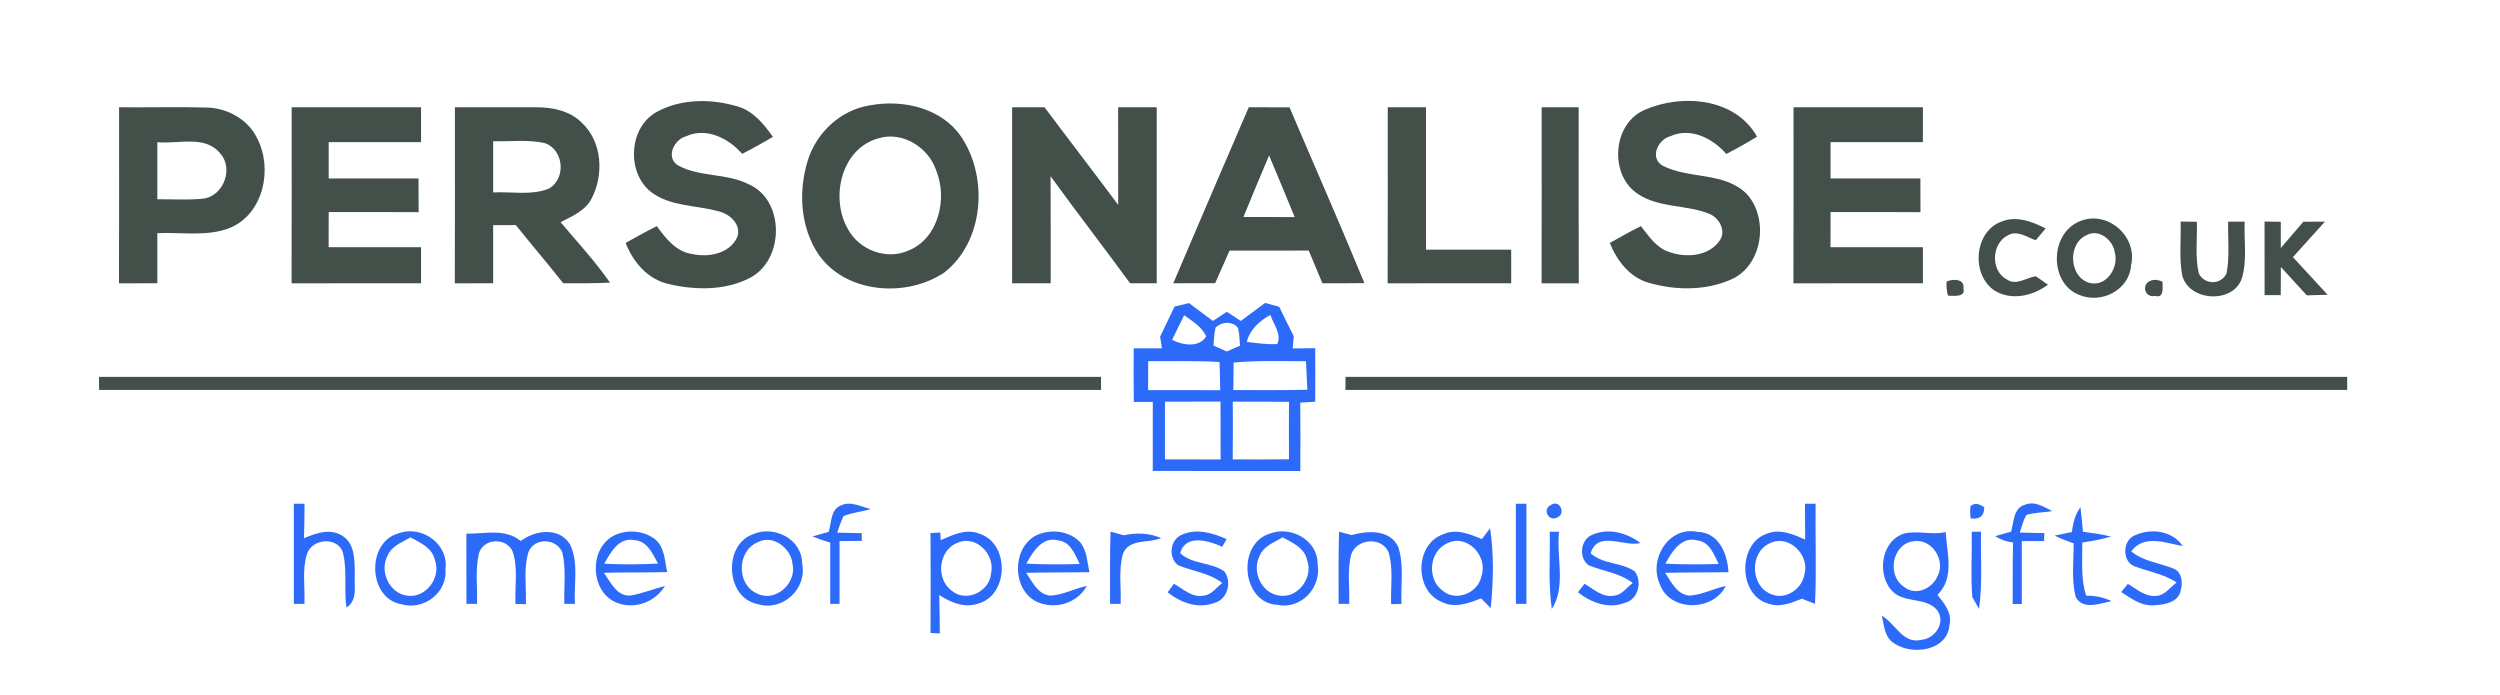 <?xml version="1.0" encoding="UTF-8" ?>
<!DOCTYPE svg PUBLIC "-//W3C//DTD SVG 1.1//EN" "http://www.w3.org/Graphics/SVG/1.1/DTD/svg11.dtd">
<svg width="536pt" height="149pt" viewBox="0 0 536 149" version="1.1" xmlns="http://www.w3.org/2000/svg">
<path fill="#ffffff" d=" M 0.00 0.00 L 536.00 0.00 L 536.00 149.00 L 0.00 149.00 L 0.00 0.00 Z" />
<path fill="#434f49" d=" M 141.04 23.87 C 146.18 21.15 152.48 21.17 157.97 22.77 C 161.42 23.70 163.73 26.55 165.71 29.33 C 163.55 30.63 161.35 31.86 159.11 32.99 C 156.24 29.66 151.45 27.23 147.12 29.21 C 144.49 29.88 142.62 33.82 145.42 35.49 C 150.04 38.00 155.73 37.10 160.44 39.47 C 168.40 42.84 168.20 55.95 160.62 59.66 C 155.32 62.34 148.95 62.22 143.29 60.88 C 138.83 59.85 135.74 56.19 134.14 52.08 C 136.34 50.85 138.55 49.61 140.82 48.48 C 142.72 51.09 144.92 53.96 148.37 54.45 C 151.85 55.25 156.47 54.41 158.07 50.82 C 159.04 48.09 156.33 45.73 153.87 45.26 C 149.15 43.97 143.76 44.28 139.67 41.23 C 134.19 37.04 134.77 27.06 141.04 23.87 Z" />
<path fill="#434f49" d=" M 186.37 22.61 C 193.60 21.22 202.15 23.15 206.32 29.69 C 211.91 38.41 210.89 51.81 202.47 58.42 C 194.33 63.90 181.30 62.96 175.46 54.51 C 171.56 48.65 171.13 40.94 173.21 34.34 C 175.05 28.44 180.20 23.61 186.37 22.61 Z" />
<path fill="#434f49" d=" M 352.61 23.56 C 360.60 20.05 372.06 20.97 376.71 29.31 C 374.56 30.62 372.37 31.86 370.12 33.01 C 367.24 29.68 362.47 27.22 358.12 29.21 C 355.49 29.87 353.63 33.81 356.41 35.49 C 362.08 38.47 369.65 36.76 374.51 41.59 C 379.33 46.88 377.92 57.09 371.01 59.98 C 365.58 62.35 359.21 62.26 353.59 60.66 C 349.42 59.51 346.69 55.92 345.14 52.09 C 347.34 50.85 349.55 49.61 351.81 48.48 C 353.53 50.65 355.18 53.25 358.01 54.07 C 361.59 55.32 366.36 54.94 368.69 51.59 C 370.20 49.47 368.56 46.65 366.40 45.81 C 361.54 43.87 355.82 44.60 351.31 41.68 C 344.95 37.69 345.62 26.56 352.61 23.56 Z" />
<path fill="#434f49" d=" M 25.53 23.00 C 31.75 23.06 37.97 22.89 44.18 23.05 C 48.70 23.11 53.26 25.60 55.20 29.78 C 58.47 36.23 56.53 45.63 49.55 48.75 C 44.57 50.85 38.98 49.74 33.73 49.99 C 33.73 53.57 33.73 57.15 33.73 60.73 C 30.99 60.73 28.25 60.73 25.51 60.75 C 25.57 48.16 25.52 35.58 25.53 23.00 Z" />
<path fill="#434f49" d=" M 62.53 23.00 C 71.78 23.00 81.02 23.00 90.27 23.00 C 90.27 25.49 90.27 27.98 90.27 30.47 C 83.67 30.47 77.07 30.46 70.47 30.47 C 70.47 33.07 70.47 35.67 70.47 38.26 C 76.89 38.27 83.31 38.27 89.73 38.27 C 89.73 40.68 89.73 43.08 89.75 45.49 C 83.32 45.44 76.90 45.47 70.47 45.47 C 70.47 47.98 70.47 50.49 70.46 53.00 C 77.06 53.00 83.67 53.00 90.27 53.00 C 90.27 55.58 90.27 58.16 90.27 60.73 C 81.01 60.74 71.76 60.72 62.51 60.75 C 62.57 48.16 62.52 35.58 62.53 23.00 Z" />
<path fill="#434f49" d=" M 97.53 23.00 C 103.38 23.03 109.22 22.96 115.07 23.00 C 118.49 23.00 122.18 23.77 124.69 26.27 C 129.17 30.36 129.53 37.59 126.75 42.73 C 125.38 45.25 122.61 46.38 120.19 47.63 C 123.78 51.91 127.60 56.01 130.79 60.60 C 127.45 60.76 124.10 60.75 120.76 60.73 C 117.43 56.52 113.95 52.44 110.59 48.26 C 108.97 48.26 107.35 48.26 105.73 48.27 C 105.73 52.42 105.73 56.58 105.73 60.73 C 102.99 60.73 100.25 60.73 97.51 60.75 C 97.57 48.17 97.52 35.58 97.53 23.00 Z" />
<path fill="#434f49" d=" M 217.00 23.00 C 219.31 23.00 221.63 23.00 223.95 23.00 C 229.18 30.00 234.53 36.92 239.74 43.93 C 239.73 36.96 239.73 29.98 239.73 23.00 C 242.49 23.00 245.24 23.00 248.00 23.00 C 248.00 35.58 248.00 48.16 248.00 60.73 C 246.09 60.73 244.19 60.73 242.29 60.73 C 236.67 53.03 230.83 45.50 225.24 37.78 C 225.30 45.43 225.25 53.08 225.27 60.73 C 222.51 60.73 219.76 60.73 217.00 60.73 C 217.00 48.16 217.00 35.58 217.00 23.00 Z" />
<path fill="#434f49" d=" M 267.73 23.00 C 270.64 23.00 273.56 23.00 276.47 23.01 C 281.82 35.58 287.34 48.07 292.53 60.70 C 289.53 60.74 286.53 60.73 283.53 60.74 C 282.55 58.40 281.58 56.05 280.59 53.72 C 274.93 53.74 269.27 53.73 263.62 53.73 C 262.59 56.06 261.55 58.38 260.53 60.71 C 257.53 60.73 254.54 60.73 251.55 60.73 C 256.92 48.14 262.30 35.56 267.73 23.00 Z" />
<path fill="#434f49" d=" M 297.53 23.00 C 300.26 23.00 303.00 23.00 305.73 23.00 C 305.73 33.18 305.73 43.35 305.74 53.53 C 311.82 53.54 317.91 53.53 324.00 53.53 C 324.00 55.93 324.00 58.33 324.00 60.73 C 315.17 60.74 306.34 60.71 297.51 60.75 C 297.56 48.17 297.52 35.58 297.53 23.00 Z" />
<path fill="#434f49" d=" M 330.53 23.00 C 333.17 23.00 335.82 23.00 338.47 23.00 C 338.48 35.58 338.43 48.16 338.49 60.74 C 335.83 60.73 333.16 60.73 330.51 60.75 C 330.57 48.17 330.52 35.58 330.53 23.00 Z" />
<path fill="#434f49" d=" M 384.53 23.00 C 393.78 23.00 403.02 23.00 412.27 23.00 C 412.26 25.49 412.26 27.98 412.27 30.47 C 405.67 30.47 399.07 30.46 392.47 30.47 C 392.46 33.07 392.46 35.67 392.47 38.26 C 398.89 38.27 405.31 38.27 411.73 38.27 C 411.73 40.68 411.73 43.08 411.75 45.49 C 405.32 45.44 398.90 45.47 392.47 45.47 C 392.47 47.98 392.46 50.49 392.46 53.00 C 399.06 53.00 405.66 53.00 412.27 53.00 C 412.26 55.58 412.26 58.16 412.27 60.73 C 403.01 60.74 393.76 60.72 384.51 60.75 C 384.56 48.16 384.52 35.58 384.53 23.00 Z" />
<path fill="#ffffff" d=" M 188.40 29.64 C 193.53 28.10 199.09 31.62 200.72 36.55 C 203.20 42.57 201.24 51.12 194.77 53.72 C 190.12 55.82 184.23 53.63 181.84 49.18 C 177.91 42.51 180.31 31.80 188.40 29.64 Z" />
<path fill="#ffffff" d=" M 33.73 30.48 C 38.16 30.95 43.89 28.89 47.17 32.84 C 50.10 36.01 48.04 41.75 43.89 42.55 C 40.52 42.95 37.11 42.69 33.73 42.72 C 33.73 38.64 33.73 34.56 33.73 30.48 Z" />
<path fill="#ffffff" d=" M 105.73 30.28 C 109.42 30.39 113.19 29.86 116.82 30.69 C 120.94 32.12 121.43 38.43 117.59 40.48 C 113.84 41.95 109.66 41.04 105.73 41.26 C 105.73 37.60 105.73 33.94 105.73 30.28 Z" />
<path fill="#ffffff" d=" M 266.60 46.52 C 268.38 42.10 270.25 37.72 272.09 33.33 C 273.92 37.73 275.79 42.12 277.58 46.54 C 273.92 46.53 270.26 46.54 266.60 46.52 Z" />
<path fill="#434f49" d=" M 427.67 62.32 C 422.56 58.99 423.19 49.65 429.12 47.51 C 432.35 46.19 435.69 47.51 438.59 48.98 C 437.88 49.83 437.17 50.67 436.46 51.51 C 434.57 50.87 432.48 49.26 430.48 50.46 C 426.96 52.20 426.73 58.06 430.25 59.90 C 432.26 61.31 434.41 59.52 436.49 59.23 C 437.14 59.68 438.43 60.59 439.08 61.05 C 435.84 63.44 431.30 64.52 427.67 62.32 Z" />
<path fill="#434f49" d=" M 445.43 47.66 C 451.43 44.65 458.42 50.49 456.90 56.89 C 456.52 62.23 450.49 65.22 445.77 63.23 C 439.46 60.77 439.45 50.54 445.43 47.66 Z" />
<path fill="#434f49" d=" M 477.72 47.53 C 478.90 47.53 480.08 47.53 481.26 47.53 C 481.08 51.52 481.82 55.66 480.69 59.55 C 478.93 65.27 469.07 64.67 467.83 58.86 C 467.19 55.12 467.64 51.28 467.53 47.50 C 468.40 47.51 470.14 47.54 471.01 47.55 C 471.12 51.24 470.58 55.02 471.43 58.65 C 472.67 61.09 476.18 61.14 477.37 58.62 C 478.08 54.98 477.63 51.22 477.72 47.53 Z" />
<path fill="#434f49" d=" M 493.84 47.54 C 495.38 47.53 496.92 47.53 498.47 47.52 C 496.16 50.04 493.89 52.60 491.60 55.13 C 494.08 57.81 496.56 60.50 499.04 63.20 C 497.92 63.23 495.69 63.29 494.58 63.32 C 492.71 61.30 490.87 59.27 489.02 57.25 C 489.00 59.25 489.00 61.26 488.99 63.27 C 488.13 63.27 486.40 63.27 485.53 63.27 C 485.53 58.01 485.54 52.76 485.52 47.50 C 486.39 47.51 488.13 47.54 489.00 47.55 C 488.99 49.42 488.99 51.30 489.00 53.18 C 490.62 51.31 492.24 49.43 493.84 47.54 Z" />
<path fill="#ffffff" d=" M 447.47 50.37 C 450.03 49.01 453.05 51.49 453.40 54.10 C 454.32 57.24 451.73 61.46 448.17 60.70 C 443.56 59.60 443.16 52.14 447.47 50.37 Z" />
<path fill="#434f49" d=" M 417.35 60.37 C 418.76 59.73 421.27 59.75 420.97 61.90 C 421.43 63.80 418.76 63.40 417.64 63.39 C 417.38 62.40 417.28 61.39 417.35 60.37 Z" />
<path fill="#434f49" d=" M 460.55 60.47 C 461.44 59.87 462.47 59.85 463.64 60.41 C 463.68 61.61 463.97 64.06 462.05 63.43 C 460.15 63.90 459.16 61.63 460.55 60.47 Z" />
<path fill="#2c6bf9" d=" M 251.82 65.73 C 252.85 65.48 253.88 65.23 254.92 64.98 C 256.62 66.27 258.32 67.54 260.04 68.81 C 261.03 68.16 262.03 67.50 263.03 66.85 C 264.02 67.50 265.02 68.15 266.02 68.81 C 267.76 67.53 269.51 66.24 271.24 64.95 C 272.25 65.22 273.25 65.50 274.26 65.77 C 275.29 67.89 276.32 70.00 277.38 72.10 C 277.33 72.75 277.21 74.05 277.15 74.71 C 278.76 74.69 280.36 74.67 281.98 74.65 C 282.01 78.48 282.02 82.30 281.98 86.13 C 281.18 86.17 279.58 86.26 278.78 86.31 C 278.82 91.20 278.82 96.09 278.79 100.99 C 268.24 100.96 257.70 101.00 247.15 100.97 C 247.15 96.03 247.16 91.10 247.16 86.17 C 245.80 86.17 244.44 86.17 243.09 86.17 C 243.03 82.34 243.03 78.51 243.07 74.68 C 245.08 74.68 247.10 74.68 249.12 74.69 C 249.02 74.06 248.83 72.81 248.73 72.18 C 249.77 70.03 250.79 67.88 251.82 65.73 Z" />
<path fill="#ffffff" d=" M 253.88 67.60 C 255.67 68.85 257.64 70.05 258.61 72.10 C 257.11 74.61 253.54 74.02 251.31 72.87 C 252.14 71.10 253.00 69.34 253.88 67.60 Z" />
<path fill="#ffffff" d=" M 267.31 73.30 C 268.00 70.60 270.04 68.80 272.38 67.51 C 272.98 69.53 274.88 71.59 273.83 73.77 C 271.64 73.88 269.47 73.56 267.31 73.30 Z" />
<path fill="#ffffff" d=" M 260.59 70.29 C 261.84 68.95 264.30 68.76 265.45 70.34 C 265.73 71.58 265.76 72.85 265.86 74.12 C 265.15 74.43 263.73 75.05 263.02 75.36 C 262.31 75.04 260.88 74.40 260.17 74.08 C 260.27 72.82 260.34 71.54 260.59 70.29 Z" />
<path fill="#ffffff" d=" M 246.17 77.43 C 251.27 77.45 256.37 77.32 261.47 77.61 C 261.54 79.62 261.58 81.64 261.61 83.66 C 256.45 83.63 251.30 83.64 246.15 83.65 C 246.15 81.57 246.16 79.50 246.17 77.43 Z" />
<path fill="#ffffff" d=" M 264.49 77.73 C 269.65 77.26 274.83 77.43 280.00 77.45 C 280.11 79.49 280.20 81.53 280.30 83.56 C 275.01 83.68 269.72 83.64 264.43 83.63 C 264.44 81.66 264.46 79.70 264.49 77.73 Z" />
<path fill="#434f49" d=" M 21.23 80.80 C 92.84 80.80 164.45 80.80 236.06 80.80 C 236.06 81.50 236.06 82.90 236.06 83.60 C 164.45 83.60 92.84 83.60 21.24 83.60 C 21.23 82.90 21.23 81.50 21.23 80.80 Z" />
<path fill="#434f49" d=" M 288.46 83.60 C 288.46 82.66 288.47 81.73 288.48 80.80 C 360.06 80.80 431.64 80.80 503.23 80.80 C 503.23 81.50 503.24 82.90 503.24 83.60 C 431.65 83.60 360.06 83.60 288.46 83.60 Z" />
<path fill="#ffffff" d=" M 249.77 86.12 C 253.74 86.11 257.71 86.11 261.68 86.10 C 261.68 90.23 261.68 94.37 261.70 98.51 C 257.72 98.50 253.74 98.50 249.76 98.49 C 249.78 94.37 249.77 90.25 249.77 86.12 Z" />
<path fill="#ffffff" d=" M 264.31 86.12 C 268.32 86.11 272.34 86.10 276.36 86.16 C 276.33 90.26 276.33 94.36 276.36 98.47 C 272.34 98.51 268.31 98.51 264.29 98.50 C 264.34 94.37 264.34 90.24 264.31 86.12 Z" />
<path fill="#2c6bf9" d=" M 63.00 108.00 C 63.57 108.00 64.72 108.00 65.30 108.00 C 65.28 110.46 65.25 112.93 65.18 115.39 C 67.71 114.33 70.68 113.23 73.26 114.79 C 76.13 116.43 76.02 120.11 76.07 122.98 C 75.86 125.45 76.81 128.68 74.27 130.26 C 73.72 126.32 74.49 122.24 73.50 118.38 C 72.28 114.98 66.92 115.47 65.83 118.74 C 64.73 122.18 65.43 125.91 65.27 129.47 C 64.70 129.47 63.57 129.47 63.00 129.47 C 63.00 122.31 63.00 115.16 63.00 108.00 Z" />
<path fill="#2c6bf9" d=" M 180.27 108.38 C 182.36 107.33 184.65 108.68 186.70 109.13 C 184.78 109.73 182.71 109.87 180.85 110.66 C 180.32 111.81 179.88 112.99 179.52 114.20 C 181.26 114.24 183.01 114.27 184.76 114.31 C 184.76 114.72 184.76 115.56 184.77 115.97 C 183.18 115.99 181.59 116.00 180.00 116.01 C 180.00 120.50 180.00 124.98 180.00 129.47 C 179.50 129.47 178.50 129.47 178.00 129.47 C 178.00 125.09 178.00 120.72 178.00 116.34 C 176.71 115.95 175.44 115.50 174.18 115.02 C 175.33 114.68 176.49 114.35 177.66 114.05 C 178.29 112.13 178.01 109.26 180.27 108.38 Z" />
<path fill="#2c6bf9" d=" M 325.00 108.00 C 325.57 108.00 326.70 108.00 327.27 108.00 C 327.27 115.16 327.27 122.31 327.27 129.47 C 326.70 129.47 325.57 129.47 325.00 129.47 C 325.00 122.31 325.00 115.16 325.00 108.00 Z" />
<path fill="#2c6bf9" d=" M 332.32 108.39 C 334.33 106.81 335.81 110.06 333.96 110.90 C 332.09 111.99 330.68 109.33 332.32 108.39 Z" />
<path fill="#2c6bf9" d=" M 386.99 108.00 C 387.56 108.00 388.70 108.00 389.27 108.00 C 389.17 115.15 389.48 122.32 389.14 129.47 C 388.44 129.19 387.03 128.63 386.32 128.36 C 384.11 129.23 381.72 130.28 379.32 129.47 C 372.57 127.81 372.48 116.27 379.07 114.34 C 381.80 113.34 384.53 114.61 387.02 115.67 C 387.00 113.11 387.00 110.56 386.99 108.00 Z" />
<path fill="#2c6bf9" d=" M 422.48 108.51 C 423.30 107.80 424.28 107.90 425.43 108.79 C 425.42 110.60 424.45 111.39 422.53 111.16 C 422.38 110.28 422.37 109.40 422.48 108.51 Z" />
<path fill="#2c6bf9" d=" M 434.16 108.21 C 436.24 107.36 438.21 108.66 439.99 109.59 C 438.14 109.90 436.22 109.84 434.44 110.42 C 433.78 111.59 433.45 112.91 433.05 114.18 C 434.79 114.22 436.55 114.26 438.31 114.30 C 438.29 114.72 438.27 115.57 438.25 116.00 C 436.65 116.00 435.06 116.00 433.47 116.01 C 433.47 120.50 433.46 125.00 433.48 129.50 L 431.52 129.49 C 431.55 125.09 431.47 120.69 431.61 116.30 C 430.21 116.16 428.93 115.71 427.76 114.95 C 428.62 114.71 430.33 114.23 431.18 113.99 C 431.77 111.96 431.64 108.91 434.16 108.21 Z" />
<path fill="#2c6bf9" d=" M 444.20 114.07 C 444.46 112.19 444.87 110.31 446.05 108.75 C 446.25 110.49 446.44 112.24 446.59 114.00 C 448.60 114.27 450.62 114.55 452.60 115.04 C 450.59 115.64 448.51 115.99 446.44 116.31 C 446.51 120.12 446.05 124.04 447.28 127.72 C 449.18 127.68 450.99 128.07 452.71 128.88 C 450.32 129.37 446.45 130.90 445.02 127.94 C 444.08 124.21 444.61 120.29 444.59 116.48 C 443.20 116.01 441.83 115.51 440.53 114.83 C 441.45 114.64 443.28 114.26 444.20 114.07 Z" />
<path fill="#2c6bf9" d=" M 85.32 114.38 C 90.29 112.47 96.22 116.52 95.51 122.00 C 95.98 127.03 90.88 130.92 86.12 129.56 C 78.94 128.40 78.47 116.40 85.32 114.38 Z" />
<path fill="#2c6bf9" d=" M 99.99 114.41 C 103.95 114.50 108.25 113.21 111.65 115.99 C 114.75 113.64 119.86 112.95 122.20 116.69 C 124.14 120.62 122.99 125.24 123.27 129.47 C 122.70 129.47 121.56 129.47 120.99 129.47 C 120.88 125.78 121.43 121.98 120.54 118.36 C 119.21 115.37 114.55 115.22 113.31 118.35 C 112.20 121.95 112.88 125.82 112.75 129.53 C 112.19 129.52 111.07 129.49 110.51 129.48 C 110.36 125.75 111.11 121.83 109.91 118.23 C 108.53 115.17 103.70 115.36 102.69 118.62 C 101.85 122.16 102.39 125.86 102.28 129.47 C 101.71 129.47 100.57 129.47 100.00 129.47 C 100.00 124.45 100.00 119.43 99.99 114.41 Z" />
<path fill="#2c6bf9" d=" M 131.14 115.10 C 133.93 113.43 137.78 113.60 140.39 115.57 C 142.51 117.27 142.51 120.21 143.05 122.65 C 138.53 122.78 134.00 122.69 129.48 122.81 C 130.91 124.77 132.19 127.83 135.09 127.69 C 137.65 127.29 140.06 126.26 142.57 125.64 C 140.37 129.23 135.76 130.82 131.86 129.07 C 126.66 126.60 126.32 118.14 131.14 115.10 Z" />
<path fill="#2c6bf9" d=" M 161.36 114.57 C 165.90 112.50 172.03 115.59 171.98 120.87 C 173.09 126.30 167.69 131.21 162.41 129.50 C 155.59 128.19 155.02 116.90 161.36 114.57 Z" />
<path fill="#2c6bf9" d=" M 199.50 114.29 C 200.03 114.26 201.08 114.20 201.61 114.17 C 201.63 114.58 201.67 115.39 201.69 115.80 C 204.26 114.71 207.08 113.28 209.91 114.40 C 216.52 116.38 216.37 127.70 209.64 129.43 C 206.72 130.42 203.80 129.15 201.37 127.57 C 201.46 130.32 201.48 133.06 201.50 135.81 C 201.00 135.79 200.00 135.74 199.50 135.71 C 199.55 128.57 199.54 121.43 199.50 114.29 Z" />
<path fill="#2c6bf9" d=" M 221.90 114.91 C 224.99 113.31 229.32 113.68 231.70 116.39 C 233.06 118.19 233.11 120.56 233.57 122.69 C 229.05 122.76 224.53 122.69 220.02 122.82 C 221.33 124.75 222.51 127.44 225.18 127.70 C 227.91 127.56 230.36 126.17 233.01 125.63 C 230.93 129.46 225.94 130.83 222.10 128.93 C 217.01 126.22 216.97 117.81 221.90 114.91 Z" />
<path fill="#2c6bf9" d=" M 238.10 113.97 C 239.03 114.23 239.97 114.49 240.90 114.76 C 243.59 114.21 246.38 114.22 248.93 115.37 C 246.23 116.54 242.07 115.40 240.76 118.73 C 239.78 122.20 240.41 125.90 240.27 129.47 C 239.71 129.47 238.57 129.47 238.00 129.47 C 238.01 124.30 237.93 119.14 238.10 113.97 Z" />
<path fill="#2c6bf9" d=" M 253.38 114.66 C 256.54 113.21 260.01 114.27 263.00 115.59 L 262.03 117.23 C 259.16 115.90 254.22 114.42 253.02 118.59 C 255.63 121.06 259.67 120.48 262.51 122.52 C 264.17 124.73 263.19 128.58 260.37 129.26 C 256.84 130.62 253.14 129.20 250.33 126.99 C 250.67 126.53 251.35 125.62 251.70 125.16 C 253.65 126.27 255.57 128.16 258.01 127.71 C 259.74 127.57 260.78 125.95 262.06 125.00 C 259.31 122.84 255.77 122.50 252.63 121.21 C 250.40 119.66 250.83 115.66 253.38 114.66 Z" />
<path fill="#2c6bf9" d=" M 272.24 114.41 C 276.80 112.65 282.58 115.83 282.50 120.99 C 283.35 125.91 279.01 130.69 273.98 129.69 C 266.19 129.40 265.09 116.60 272.24 114.41 Z" />
<path fill="#2c6bf9" d=" M 287.10 113.99 C 287.99 114.23 288.89 114.47 289.79 114.72 C 293.20 113.75 298.03 113.47 299.79 117.28 C 301.07 121.20 300.29 125.43 300.48 129.48 C 299.92 129.49 298.81 129.52 298.26 129.53 C 298.12 125.82 298.79 121.95 297.69 118.35 C 296.21 115.07 291.03 115.44 289.76 118.71 C 288.78 122.19 289.41 125.90 289.27 129.47 C 288.71 129.47 287.57 129.47 287.00 129.47 C 287.01 124.31 286.93 119.15 287.10 113.99 Z" />
<path fill="#2c6bf9" d=" M 309.37 114.57 C 312.14 113.24 315.09 114.51 317.71 115.58 C 318.15 115.00 319.03 113.83 319.47 113.25 C 320.34 118.91 320.18 124.68 319.61 130.37 C 319.09 129.85 318.06 128.81 317.55 128.29 C 314.87 129.34 311.80 130.49 309.04 129.03 C 303.20 126.61 303.35 116.67 309.37 114.57 Z" />
<path fill="#2c6bf9" d=" M 332.27 114.00 C 332.77 114.00 333.76 114.00 334.26 114.00 C 333.64 119.48 335.83 125.70 332.71 130.58 C 331.91 125.09 332.37 119.52 332.27 114.00 Z" />
<path fill="#2c6bf9" d=" M 341.37 114.66 C 344.85 113.11 348.81 114.23 351.73 116.43 C 348.19 117.33 342.51 113.61 341.04 118.63 C 343.67 121.04 347.66 120.50 350.51 122.52 C 352.17 124.73 351.19 128.59 348.36 129.26 C 344.83 130.62 341.14 129.20 338.32 126.99 C 338.67 126.54 339.36 125.62 339.71 125.16 C 341.67 126.28 343.60 128.18 346.05 127.71 C 347.75 127.55 348.78 125.94 350.06 125.01 C 347.31 122.82 343.75 122.50 340.61 121.20 C 338.41 119.64 338.83 115.67 341.37 114.66 Z" />
<path fill="#2c6bf9" d=" M 355.83 125.16 C 353.44 119.87 357.79 112.76 363.92 114.03 C 368.54 114.12 370.38 118.74 370.58 122.69 C 366.06 122.76 361.54 122.69 357.02 122.82 C 358.33 124.75 359.51 127.44 362.18 127.70 C 364.91 127.56 367.36 126.18 370.01 125.63 C 367.27 131.16 357.91 131.23 355.83 125.16 Z" />
<path fill="#2c6bf9" d=" M 408.30 114.37 C 411.20 113.72 414.22 114.75 417.15 114.08 C 417.43 118.65 419.12 123.84 415.40 127.54 C 416.87 129.38 418.58 131.45 417.97 134.00 C 417.53 139.57 410.00 140.57 406.12 137.94 C 404.03 136.73 403.97 134.07 403.46 132.00 C 406.36 133.63 407.97 138.17 411.94 137.18 C 414.96 136.96 417.35 133.24 415.20 130.68 C 412.87 128.08 408.57 129.28 405.97 127.00 C 402.26 123.56 403.16 115.95 408.30 114.37 Z" />
<path fill="#2c6bf9" d=" M 422.74 114.00 C 423.24 114.00 424.23 114.00 424.73 114.00 C 424.62 119.52 425.08 125.07 424.31 130.55 C 423.95 129.92 423.22 128.65 422.86 128.02 C 422.49 123.35 422.82 118.67 422.74 114.00 Z" />
<path fill="#2c6bf9" d=" M 457.75 114.76 C 461.18 113.21 465.76 113.75 467.97 117.07 C 464.21 116.42 459.78 114.48 456.93 118.20 C 459.55 120.40 463.03 120.67 466.08 121.94 C 467.85 122.68 468.01 125.01 467.54 126.63 C 467.05 129.12 464.10 129.66 461.97 129.76 C 459.24 130.04 456.93 128.35 454.79 126.93 C 455.26 126.34 455.74 125.76 456.22 125.18 C 458.04 126.24 459.80 127.90 462.07 127.77 C 464.04 127.79 465.24 125.94 466.67 124.87 C 463.88 123.05 460.57 122.53 457.51 121.37 C 454.90 120.21 455.11 115.78 457.75 114.76 Z" />
<path fill="#ffffff" d=" M 83.06 119.22 C 83.87 117.08 86.20 116.29 87.99 115.21 C 90.07 116.35 92.67 117.42 93.22 120.02 C 94.70 123.74 91.26 128.42 87.21 127.69 C 83.45 127.15 81.33 122.51 83.06 119.22 Z" />
<path fill="#ffffff" d=" M 129.55 120.86 C 130.92 118.47 132.63 115.16 135.98 115.80 C 138.78 115.96 139.92 118.71 141.08 120.83 C 137.24 121.05 133.39 121.05 129.55 120.86 Z" />
<path fill="#ffffff" d=" M 162.39 116.29 C 165.68 114.46 169.64 117.54 169.93 120.98 C 170.84 125.14 166.11 129.32 162.19 127.19 C 157.86 125.19 158.04 118.14 162.39 116.29 Z" />
<path fill="#ffffff" d=" M 205.28 116.38 C 209.30 114.58 213.46 118.98 212.47 122.98 C 212.18 126.77 207.27 129.19 204.23 126.78 C 200.54 124.33 201.12 117.98 205.28 116.38 Z" />
<path fill="#ffffff" d=" M 220.06 120.84 C 221.43 118.32 223.49 114.91 226.92 115.87 C 229.56 116.18 230.45 118.90 231.49 120.91 C 227.68 121.05 223.86 121.04 220.06 120.84 Z" />
<path fill="#ffffff" d=" M 270.07 119.19 C 270.89 117.06 273.21 116.29 275.00 115.21 C 277.09 116.36 279.69 117.44 280.23 120.06 C 281.68 123.78 278.22 128.44 274.18 127.68 C 270.42 127.12 268.33 122.48 270.07 119.19 Z" />
<path fill="#ffffff" d=" M 310.35 116.45 C 314.62 114.37 319.10 119.33 317.62 123.51 C 316.97 127.08 312.26 129.07 309.40 126.72 C 305.85 124.26 306.35 118.16 310.35 116.45 Z" />
<path fill="#ffffff" d=" M 357.06 120.85 C 358.43 118.30 360.53 114.87 363.99 115.88 C 366.59 116.22 367.45 118.93 368.49 120.91 C 364.68 121.04 360.87 121.04 357.06 120.85 Z" />
<path fill="#ffffff" d=" M 379.44 116.48 C 383.39 114.47 387.92 118.83 386.92 122.89 C 386.51 126.19 382.88 128.79 379.67 127.36 C 375.24 125.62 375.08 118.41 379.44 116.48 Z" />
<path fill="#ffffff" d=" M 410.34 116.04 C 414.19 115.42 417.20 120.14 415.43 123.46 C 414.36 126.19 410.67 127.87 408.23 125.82 C 404.45 123.39 405.69 116.50 410.34 116.04 Z" />
</svg>
